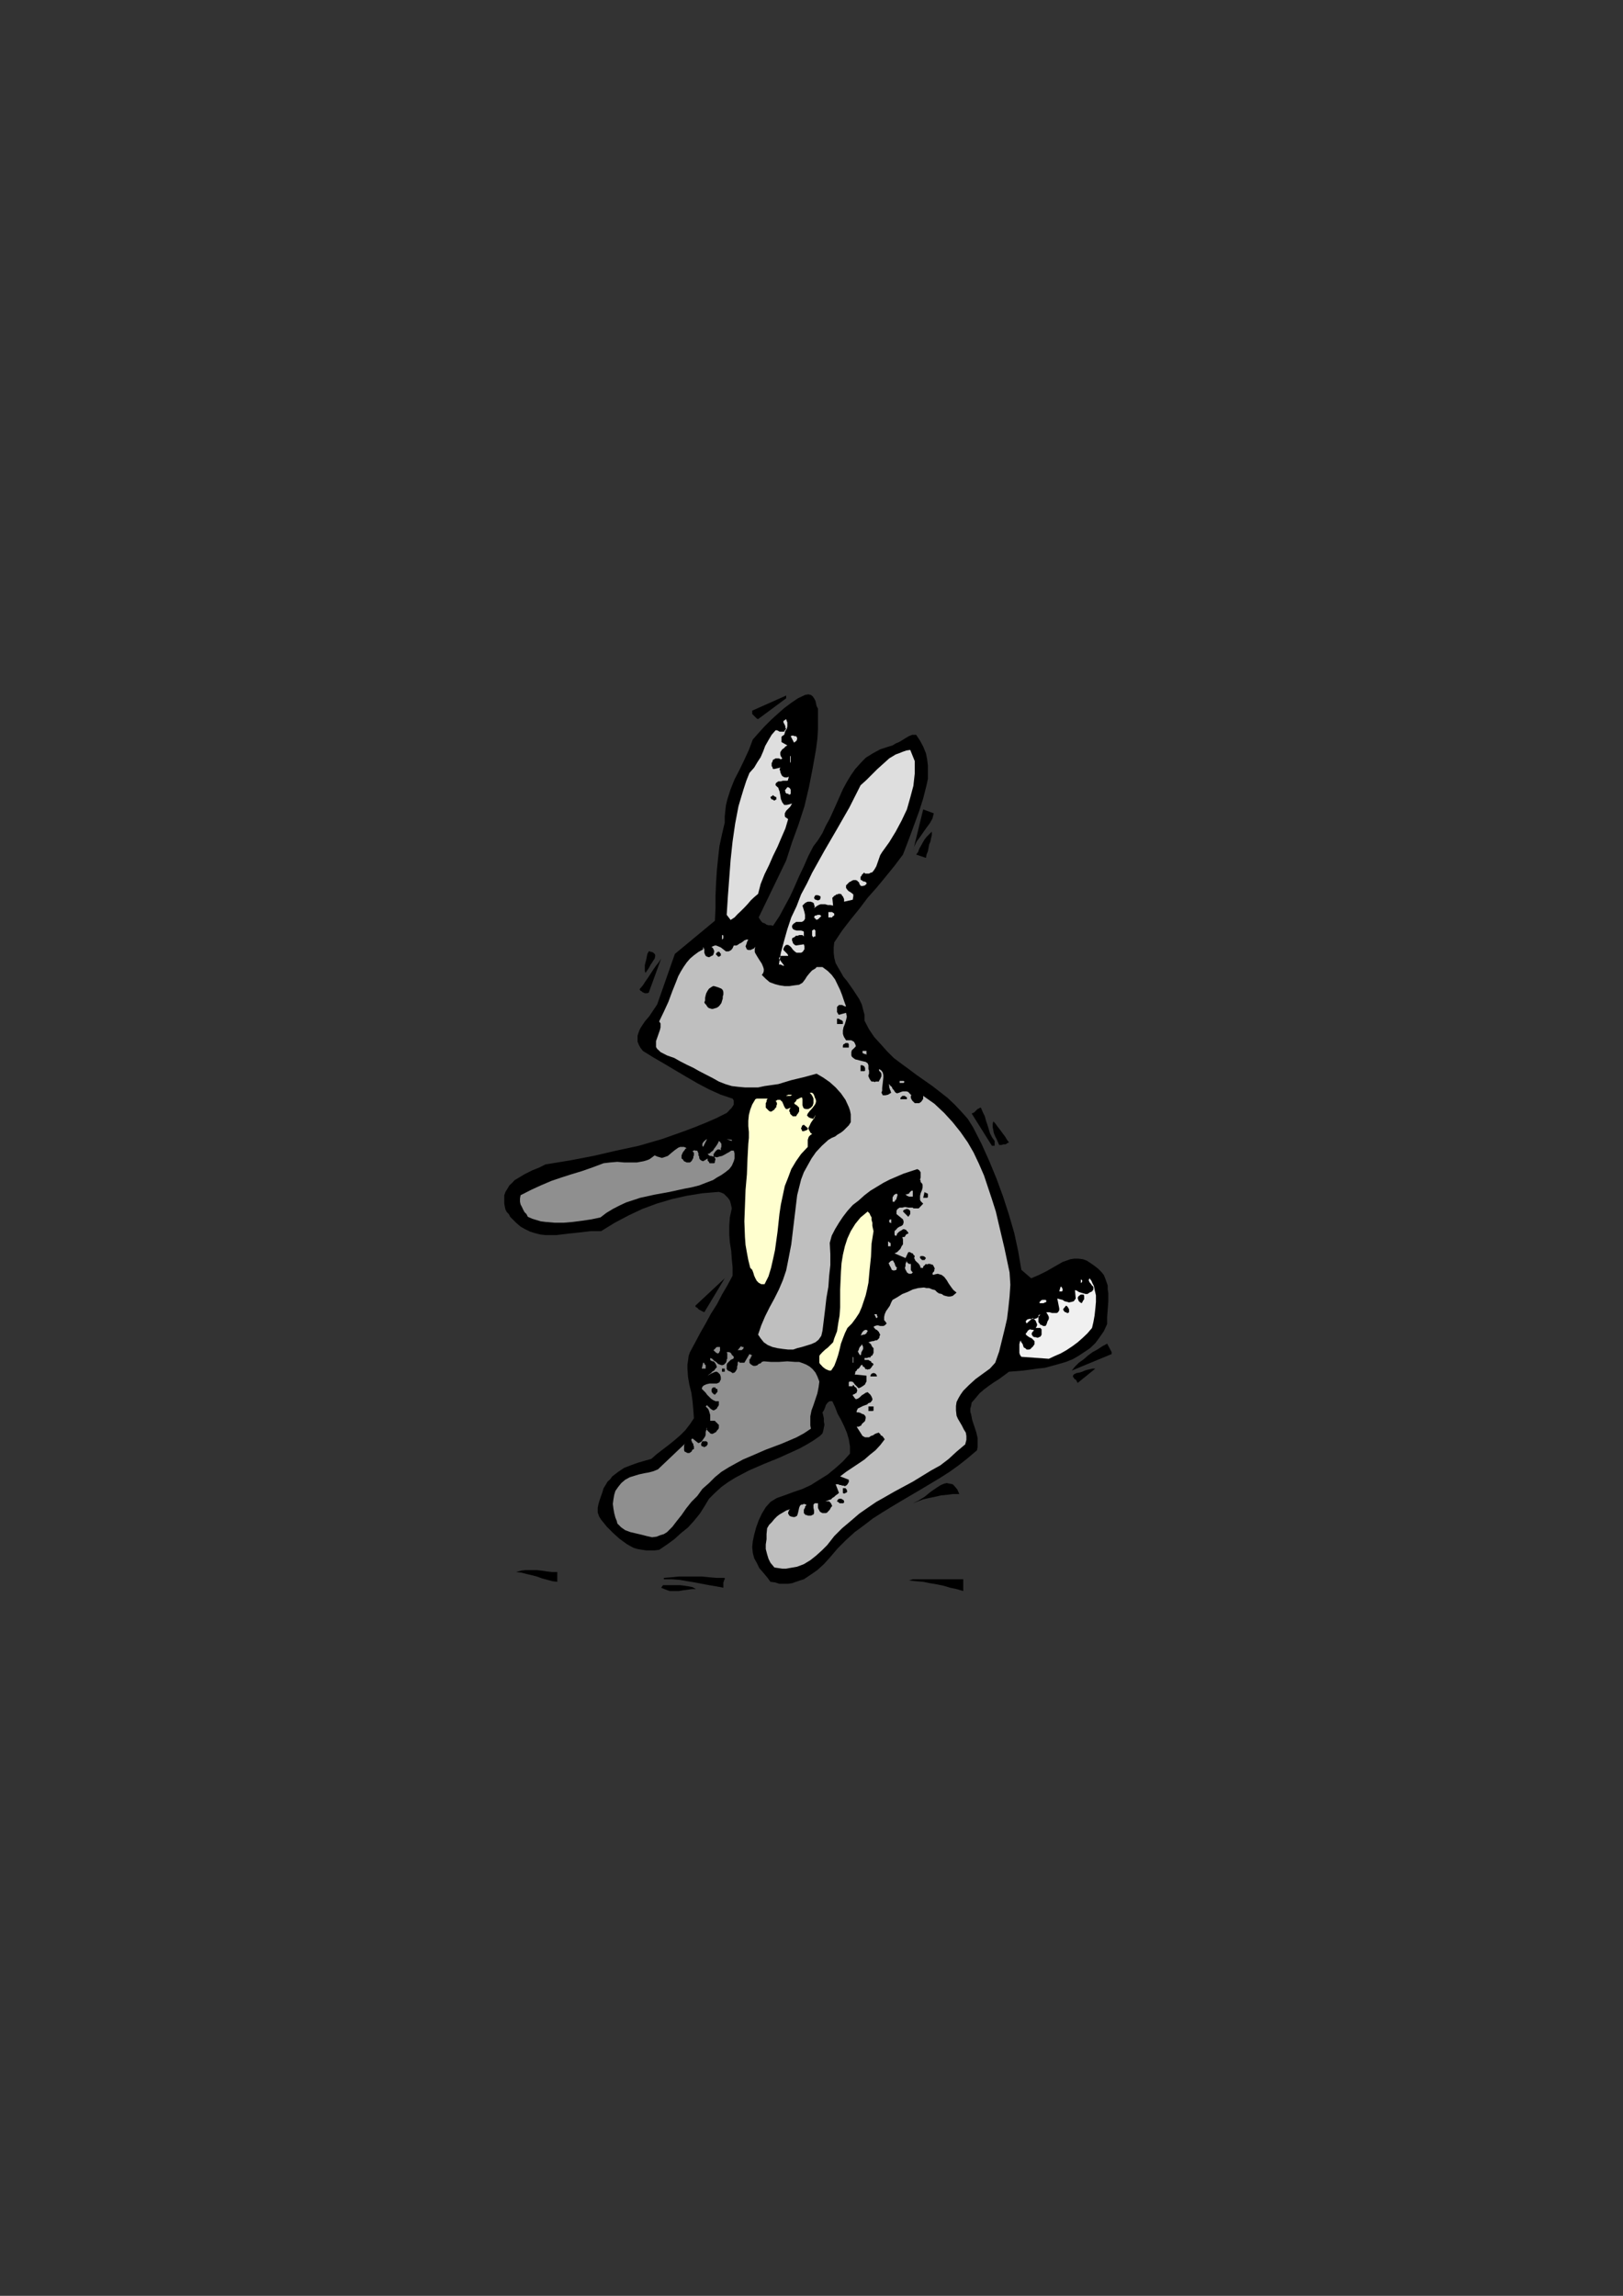 <?xml version="1.0" encoding="utf-8"?>
<!-- Created by UniConvertor 2.0rc4 (https://sk1project.net/) -->
<svg xmlns="http://www.w3.org/2000/svg" height="841.89pt" viewBox="0 0 595.276 841.89" width="595.276pt" version="1.1" xmlns:xlink="http://www.w3.org/1999/xlink" id="d54b24d1-f611-11ea-9a30-dcc15c148e23">

<rect x="0" y="0" width="595.276" height="841.89" fill="#333333" stroke="none"/>

<g>
	<path style="fill:#000000;" d="M 300.014,259.881 L 300.014,263.697 300.014,267.297 299.798,270.897 299.294,274.785 298.07,281.697 296.702,288.681 295.046,295.665 292.886,302.361 290.51,308.841 288.35,315.537 278.27,336.417 278.702,337.137 279.206,337.857 279.71,338.361 280.43,338.577 281.15,339.081 281.87,339.297 282.806,339.297 283.526,339.513 285.902,335.913 287.846,332.313 289.79,328.713 291.446,325.113 293.102,321.297 294.83,317.697 296.486,313.881 298.358,310.281 300.014,308.121 301.67,305.457 302.894,302.793 304.334,300.201 306.71,294.945 309.158,289.401 310.598,286.737 312.038,284.361 313.694,281.985 315.638,279.825 317.51,277.881 320.174,276.225 322.838,274.785 325.934,273.777 327.374,273.345 328.526,272.625 329.75,272.121 330.974,271.401 332.126,270.681 333.35,269.961 334.574,269.457 336.014,269.457 337.454,271.617 338.606,273.777 339.614,276.225 340.046,278.385 340.334,280.761 340.334,283.137 340.334,285.585 339.83,287.961 338.606,292.785 337.166,297.321 335.51,301.857 333.854,306.393 331.19,313.377 328.094,317.481 324.998,321.297 321.614,325.401 318.23,329.217 315.134,333.321 312.038,337.137 308.87,341.241 305.99,345.561 305.774,347.433 305.774,349.377 305.99,351.249 306.494,353.193 307.43,354.849 308.438,356.577 309.374,358.233 310.598,359.673 312.974,363.057 315.134,366.369 316.07,368.313 316.574,370.257 317.078,372.129 317.078,374.289 318.734,377.457 320.678,380.337 323.054,382.929 325.43,385.593 327.806,387.969 330.686,390.129 333.35,392.073 336.23,394.233 341.99,398.265 347.534,402.585 350.126,405.033 352.574,407.625 354.95,410.289 356.894,413.385 359.99,419.433 362.87,425.841 365.534,432.321 367.91,438.801 370.07,445.497 372.014,452.193 373.454,458.889 374.606,465.657 378.206,468.753 381.086,467.529 383.966,466.089 386.846,464.433 389.726,462.777 391.166,462.273 392.606,461.769 394.046,461.553 395.486,461.553 397.142,461.769 398.582,462.273 400.022,463.209 401.75,464.433 402.902,465.369 403.91,466.377 404.846,467.529 405.35,468.753 405.782,469.977 406.286,471.417 406.286,472.857 406.502,474.297 406.502,477.177 406.286,480.057 406.07,482.937 406.07,485.529 404.846,488.193 403.19,490.569 401.75,492.513 399.806,494.385 397.646,495.825 395.486,497.265 393.326,498.489 390.95,499.425 388.502,500.145 385.91,500.865 383.246,501.585 380.582,501.873 375.326,502.593 370.07,503.025 368.126,504.465 366.47,505.689 364.526,506.913 362.87,508.065 360.926,509.505 359.27,510.945 357.83,512.673 356.39,514.329 356.174,515.553 355.886,516.489 355.886,517.713 356.174,518.649 356.606,520.809 357.326,522.969 358.046,525.129 358.55,527.289 358.55,528.225 358.55,529.449 358.55,530.673 358.334,531.825 354.95,534.705 351.566,537.369 348.254,539.745 344.87,541.905 337.67,546.225 330.686,550.329 327.086,552.489 323.558,554.649 320.174,556.809 316.79,559.401 313.478,561.849 310.31,564.729 307.214,567.825 304.334,571.209 302.174,573.585 299.798,575.745 297.422,577.401 294.83,579.129 293.39,579.561 291.95,580.065 290.51,580.569 289.07,580.785 287.342,580.785 285.902,580.785 284.246,580.281 282.59,580.065 281.366,578.409 279.926,576.681 278.486,575.025 277.55,573.081 276.614,571.425 276.11,569.481 275.894,567.321 276.11,565.161 276.614,562.785 277.334,560.121 278.27,557.529 279.422,555.081 280.862,552.705 282.59,550.761 283.742,550.041 284.966,549.321 286.19,548.889 287.63,548.385 290.942,547.161 294.326,546.009 297.422,544.569 300.518,542.625 303.614,540.681 306.494,538.305 309.158,535.929 311.75,533.049 311.75,530.385 311.318,527.793 310.598,525.345 309.59,522.969 308.438,520.593 307.214,518.433 306.278,515.985 305.27,513.825 304.334,513.825 303.83,514.113 303.398,514.545 302.894,515.265 302.678,515.985 302.39,516.705 302.174,517.209 301.67,517.929 301.958,519.153 302.174,520.089 302.174,521.313 302.39,522.465 302.174,523.473 301.958,524.625 301.67,525.633 300.734,526.569 298.358,528.225 295.982,529.665 293.39,531.105 290.726,532.329 285.47,534.705 280.142,536.865 274.67,539.241 269.63,541.905 266.966,543.561 264.59,545.289 262.214,547.449 260.054,549.609 258.326,552.489 256.67,555.081 254.51,557.745 252.35,560.121 249.686,562.281 247.31,564.441 244.646,566.385 241.766,568.329 240.11,568.545 238.67,568.545 237.014,568.545 235.574,568.329 233.846,568.041 232.406,567.609 231.038,566.889 229.814,566.169 227.15,564.225 224.774,562.065 222.614,559.905 220.454,557.241 219.734,556.089 219.23,554.649 219.23,552.921 219.518,551.481 219.95,550.041 220.454,548.601 220.958,547.161 221.39,545.721 222.11,544.569 222.83,543.345 223.838,542.409 224.558,541.401 226.718,539.745 228.878,538.305 231.254,537.369 233.846,536.433 236.294,535.713 238.886,534.993 240.83,533.265 242.99,531.609 245.15,529.953 247.31,528.225 249.47,526.353 251.414,524.409 253.07,522.249 254.51,520.089 254.294,516.993 254.006,513.825 253.574,510.729 252.854,507.849 252.35,504.969 252.134,501.873 252.134,500.433 252.35,498.993 252.566,497.265 253.07,495.825 255.014,492.225 256.886,488.697 258.83,485.313 260.774,481.713 262.934,478.329 264.806,474.729 266.75,471.417 268.694,467.817 268.694,464.649 268.406,461.769 268.19,458.673 267.686,455.577 267.47,452.697 267.47,449.529 267.686,446.433 268.406,443.121 268.19,442.113 267.974,441.177 267.686,440.241 266.966,439.233 266.246,438.513 265.526,437.793 264.59,437.361 263.654,437.073 257.606,437.577 251.846,438.513 246.374,439.737 240.83,441.393 235.574,443.337 230.534,445.713 225.494,448.377 220.454,451.473 216.638,451.473 212.318,451.977 208.214,452.409 204.11,452.913 202.238,452.913 200.078,452.913 198.134,452.697 196.19,452.193 194.534,451.689 192.59,450.753 190.934,449.817 189.278,448.377 188.558,447.657 187.838,446.937 187.118,446.217 186.614,445.209 185.894,444.489 185.39,443.553 185.174,442.617 184.958,441.393 184.958,439.953 184.958,438.297 185.39,437.073 186.11,435.921 186.83,434.697 187.838,433.761 188.774,432.753 189.998,432.033 192.374,430.593 195.254,429.153 197.63,428.217 200.078,426.993 208.934,425.553 217.574,423.897 225.998,421.953 234.35,420.153 242.774,417.705 250.91,414.825 254.726,413.385 258.83,411.729 262.646,410.073 266.534,408.129 267.254,407.409 267.686,406.905 268.19,406.473 268.694,405.753 269.126,405.033 269.126,404.313 269.126,403.593 268.694,402.873 264.374,401.433 260.054,399.489 255.95,397.329 251.846,394.953 247.814,392.577 243.71,390.129 239.606,387.753 235.79,385.377 234.854,384.153 234.35,383.217 233.846,381.993 233.846,380.769 233.846,379.833 234.134,378.897 234.566,377.673 235.07,376.737 236.51,374.577 238.166,372.633 239.606,370.473 241.046,368.313 247.526,349.809 262.214,337.641 262.43,333.033 262.43,328.497 262.646,323.673 262.934,319.137 263.366,314.817 263.87,310.281 264.806,305.961 265.814,301.641 265.814,299.481 266.03,297.321 266.246,295.377 266.75,293.217 267.974,289.401 269.414,285.801 271.286,282.201 273.014,278.601 274.67,275.001 276.11,271.185 278.27,268.737 280.43,266.361 282.806,263.985 285.182,261.825 287.63,259.665 290.222,257.721 292.67,256.065 295.262,254.841 296.486,254.625 297.422,254.841 298.07,255.345 298.574,256.065 299.078,257.001 299.294,257.937 299.51,258.945 300.014,259.881 Z" />
	<path style="fill:#000000;" d="M 278.054,263.697 L 277.55,263.481 277.334,263.265 276.83,262.761 276.614,262.545 276.11,262.041 275.894,261.825 275.894,261.321 275.894,260.601 288.35,255.057 288.35,256.065 278.054,263.697 Z" />
	<path style="fill:#dedede;" d="M 287.63,269.457 L 287.126,269.745 286.91,269.961 286.622,270.177 286.622,270.465 286.622,270.897 286.622,271.401 286.622,271.617 286.622,272.121 288.782,273.345 288.062,273.777 287.63,274.281 286.91,274.785 286.406,275.505 286.19,275.937 286.19,276.657 286.406,277.377 286.91,278.097 286.622,278.385 286.19,278.385 285.686,278.097 285.182,278.097 284.462,278.097 284.03,278.385 283.526,278.601 283.31,279.321 283.022,279.825 283.022,280.257 283.022,280.545 283.022,280.977 283.31,281.265 283.31,281.481 283.526,281.985 284.03,281.985 286.19,281.481 285.902,282.201 286.19,282.705 286.19,283.137 286.406,283.641 286.622,284.145 286.91,284.577 287.342,284.865 287.846,285.081 288.062,285.081 288.35,285.081 288.35,285.081 288.566,285.081 288.782,285.081 289.07,284.865 289.07,284.865 289.07,284.577 289.286,285.297 289.07,285.585 289.07,286.017 288.782,286.305 288.062,286.305 287.126,286.305 286.406,286.521 285.47,286.521 285.182,286.737 284.75,287.025 284.462,287.457 284.462,287.961 284.966,288.465 285.47,288.897 285.686,289.617 285.902,290.121 286.19,291.561 286.406,293.001 286.91,294.225 287.63,295.161 288.062,295.161 288.566,295.161 289.502,294.945 290.51,294.657 290.222,295.161 289.79,295.881 289.07,296.601 288.35,297.321 287.846,298.257 287.846,298.977 287.846,299.265 288.062,299.697 288.566,299.985 289.07,300.417 288.062,303.801 286.622,307.113 285.182,310.497 283.526,313.881 282.086,317.193 280.43,320.577 278.99,324.177 278.054,327.777 276.614,329.001 275.39,330.153 274.166,331.593 273.014,332.817 271.79,334.041 270.566,335.193 269.414,336.417 267.974,337.353 266.534,335.481 266.966,328.713 267.47,322.017 267.974,315.321 268.694,308.553 269.63,302.073 270.854,295.665 271.79,292.497 272.726,289.401 273.734,286.305 274.886,283.425 276.614,281.481 277.766,279.537 278.99,277.665 279.926,275.505 280.646,273.561 281.87,271.401 283.022,269.457 284.462,267.801 284.966,267.801 285.47,268.017 285.902,268.305 286.622,268.305 287.126,268.305 287.63,268.305 287.846,267.801 288.35,267.297 288.062,266.865 288.062,266.361 287.846,265.857 287.63,265.425 287.342,264.921 287.342,264.417 287.63,264.201 288.35,263.697 288.566,264.417 288.782,264.921 288.782,265.641 288.782,266.361 288.566,267.297 288.062,268.017 287.846,268.737 287.63,269.457 Z" />
	<path style="fill:#dedede;" d="M 292.166,271.617 L 291.23,272.337 290.006,269.961 290.51,269.745 290.942,269.745 291.446,269.961 291.95,269.961 292.166,270.177 292.382,270.681 292.382,270.897 292.166,271.617 Z" />
	<path style="fill:#dedede;" d="M 335.51,279.105 L 335.51,283.641 335.006,288.177 333.854,292.497 332.63,296.817 330.686,300.921 328.526,304.953 326.15,308.841 323.558,312.441 322.838,313.593 322.334,315.033 321.83,316.473 321.398,317.697 320.678,318.921 319.958,319.857 319.238,320.073 318.734,320.361 318.014,320.361 317.294,320.361 317.078,320.073 316.79,320.073 316.574,320.361 316.358,320.577 316.07,320.793 316.07,321.081 315.854,321.297 315.638,321.513 315.638,322.017 315.638,322.521 315.854,322.737 316.358,322.953 316.574,323.241 317.078,323.241 317.51,323.457 317.798,323.673 317.798,324.177 317.51,324.393 317.294,324.681 317.078,324.681 316.574,324.897 316.358,324.897 316.07,324.897 315.638,324.897 315.638,324.681 315.35,324.393 315.134,323.961 315.134,323.673 314.918,323.457 314.63,323.241 314.414,322.953 313.91,322.737 313.478,322.737 312.974,322.737 312.47,322.953 312.038,323.241 311.534,323.457 311.03,323.961 310.814,324.177 310.31,324.681 310.31,325.617 310.814,326.337 311.318,326.841 311.75,327.057 312.47,327.561 312.974,327.993 312.974,328.713 312.758,329.937 309.59,330.657 309.59,330.153 309.59,329.721 309.374,329.217 309.158,328.713 308.87,328.497 308.654,327.993 308.15,327.777 307.718,327.777 307.43,327.777 307.214,327.993 306.71,327.993 306.494,328.281 305.99,328.497 305.774,328.713 305.558,329.001 305.27,329.217 305.558,332.097 304.55,331.881 303.614,331.881 302.678,331.593 301.958,331.593 300.95,331.593 300.23,331.881 299.51,332.313 298.574,333.033 298.79,332.601 298.79,332.097 298.574,331.881 298.574,331.377 298.358,331.161 298.07,330.873 297.854,330.873 297.422,330.657 296.99,330.657 296.486,330.657 296.27,330.657 295.766,330.873 295.262,331.161 295.046,331.377 294.83,331.593 294.326,332.097 294.542,332.817 294.83,333.753 295.046,334.473 295.262,335.481 295.262,336.201 295.262,336.921 294.83,337.641 294.11,338.073 293.606,338.073 292.886,338.073 292.382,338.073 291.95,338.073 291.662,338.361 291.23,338.577 290.726,339.081 290.51,339.513 290.51,340.017 290.726,340.521 290.942,340.737 291.23,340.953 292.166,341.241 292.886,341.241 293.822,341.241 294.542,341.457 294.83,341.673 294.83,342.177 294.83,342.681 294.83,343.401 294.326,342.897 293.822,342.897 293.102,342.897 292.67,343.113 291.95,343.113 291.446,343.617 290.942,343.833 290.51,344.121 290.51,344.553 290.51,345.057 290.726,345.273 290.726,345.561 290.942,345.993 291.23,346.281 291.446,346.497 291.95,346.713 294.83,346.281 295.046,347.001 295.046,347.433 295.046,348.153 294.83,348.369 294.542,348.873 294.326,349.089 293.822,349.377 293.102,349.377 292.166,349.377 291.446,348.873 290.726,348.153 290.222,347.433 289.79,347.001 289.07,346.497 288.782,346.497 288.35,346.497 288.062,346.713 287.63,347.217 287.342,347.937 287.342,348.369 287.63,348.657 288.062,349.089 288.35,349.377 288.782,349.809 289.07,350.313 289.07,350.529 288.782,350.529 288.35,350.529 287.846,350.529 287.342,350.529 286.91,350.529 286.406,350.529 285.902,351.033 285.686,351.537 287.63,354.129 287.342,354.129 287.126,354.129 286.91,353.913 286.622,353.913 286.406,353.697 286.19,353.697 285.902,353.697 285.686,353.697 286.406,349.377 287.63,344.841 288.782,340.737 290.222,336.417 292.166,332.313 293.822,327.993 295.982,323.961 297.854,320.073 302.39,311.937 306.998,304.017 311.534,296.097 315.638,287.961 317.798,286.017 319.67,284.145 321.83,281.985 323.99,280.041 326.15,278.097 328.526,276.657 329.75,276.225 330.974,275.721 332.414,275.217 333.854,275.001 335.51,279.105 Z" />
	<path style="fill:#dedede;" d="M 290.006,279.321 L 289.79,279.825 289.79,277.161 290.006,277.377 290.006,277.665 290.006,277.881 290.006,278.097 290.006,278.601 290.006,278.817 290.006,279.105 290.006,279.321 Z" />
	<path style="fill:#dedede;" d="M 290.006,291.057 L 289.79,291.345 289.286,291.345 289.07,291.057 288.566,291.057 288.35,290.841 288.062,290.625 288.062,290.121 287.846,289.905 288.782,288.681 289.07,288.681 289.502,288.897 289.79,289.185 290.006,289.617 290.006,289.905 290.006,290.337 290.006,290.625 290.006,291.057 Z" />
	<path style="fill:#000000;" d="M 284.75,293.001 L 284.75,293.217 284.462,293.217 284.246,293.505 284.03,293.505 283.742,293.505 283.526,293.217 283.31,293.217 283.31,293.217 282.806,293.001 282.806,292.785 282.59,292.497 282.59,292.281 282.806,292.065 283.022,292.065 283.31,291.777 283.526,291.561 283.742,291.777 284.03,292.065 284.246,292.065 284.462,292.281 284.462,292.281 284.75,292.281 284.75,292.497 284.75,293.001 Z" />
	<path style="fill:#000000;" d="M 342.494,298.257 L 341.99,300.201 341.054,301.857 339.83,303.513 338.606,305.241 337.454,306.897 336.23,308.553 335.294,310.497 334.79,312.441 338.606,296.817 342.494,298.257 Z" />
	<path style="fill:#000000;" d="M 339.614,314.601 L 336.014,313.377 336.734,312.441 337.166,311.217 337.886,309.993 338.39,309.057 339.11,307.833 339.83,306.897 340.766,305.961 341.774,304.953 341.774,306.177 341.486,307.401 341.27,308.553 340.766,309.777 340.55,311.001 340.334,312.153 339.83,313.377 339.614,314.601 Z" />
	<path style="fill:#000000;" d="M 300.734,329.937 L 300.518,329.937 300.23,330.153 300.014,330.153 299.798,330.153 299.294,329.937 299.078,329.937 298.79,329.721 298.574,329.217 298.79,328.713 299.078,328.281 299.51,328.281 300.014,328.281 300.518,328.497 300.95,328.713 300.95,329.217 300.734,329.937 Z" />
	<path style="fill:#dedede;" d="M 305.99,335.193 L 305.99,335.193 305.99,335.481 305.99,335.697 305.774,335.697 305.774,335.913 305.558,335.913 305.27,336.201 305.27,336.417 303.83,336.417 303.83,334.473 304.118,334.473 304.55,334.473 304.838,334.473 305.054,334.473 305.27,334.473 305.558,334.761 305.774,334.761 305.99,335.193 Z" />
	<path style="fill:#dedede;" d="M 301.238,335.913 L 301.238,335.913 300.95,336.201 300.734,336.417 300.518,336.633 300.23,336.921 300.014,337.137 299.798,337.137 299.51,337.353 298.574,336.417 298.79,335.913 299.078,335.697 299.51,335.697 299.798,335.481 300.23,335.481 300.734,335.481 300.95,335.697 301.238,335.913 Z" />
	<path style="fill:#dedede;" d="M 299.078,343.401 L 298.79,343.401 298.79,343.401 298.79,343.401 298.574,343.401 298.574,343.401 298.574,343.617 298.358,343.617 298.358,343.833 298.07,343.401 297.854,343.113 297.854,342.681 297.854,342.177 297.854,341.673 297.854,341.241 298.358,340.953 298.574,340.737 298.79,340.953 299.078,341.241 299.078,341.457 299.078,341.961 299.078,342.177 299.078,342.681 299.078,342.897 299.078,343.401 Z" />
	<path style="fill:#bfbfbf;" d="M 265.31,344.121 L 264.806,344.553 264.806,342.897 265.094,342.897 265.31,343.113 265.31,343.401 265.31,343.401 265.31,343.617 265.31,343.833 265.31,344.121 265.31,344.121 Z" />
	<path style="fill:#bfbfbf;" d="M 274.454,344.553 L 274.166,345.057 273.95,345.561 273.734,346.281 273.446,347.001 273.734,347.721 273.95,348.153 274.454,348.369 275.174,348.369 275.39,348.369 275.606,348.153 275.894,348.153 276.11,347.937 276.326,347.937 276.614,347.721 276.83,347.433 277.046,347.217 276.83,347.937 276.83,348.369 276.83,349.089 277.046,349.593 277.766,350.817 278.486,351.969 279.422,353.409 279.926,354.633 280.142,355.353 280.142,356.073 279.926,356.793 279.422,357.513 280.862,358.953 282.302,360.177 284.246,360.897 285.902,361.329 287.846,361.617 289.502,361.617 291.446,361.329 293.102,361.113 294.326,360.393 295.262,359.169 295.982,358.017 296.99,356.793 297.854,355.857 299.078,355.137 299.51,354.633 300.23,354.633 300.95,354.633 301.67,354.633 303.614,356.073 305.054,357.513 306.278,359.169 307.214,361.113 308.15,363.057 308.87,364.929 309.59,367.089 310.31,369.033 310.094,369.033 309.878,369.033 309.374,368.817 308.87,368.529 308.15,368.529 307.718,368.529 307.43,368.817 306.998,369.249 306.998,369.753 306.998,370.257 306.998,370.473 306.998,370.977 306.998,371.193 307.214,371.409 307.43,371.913 307.718,372.129 310.31,371.409 310.598,372.849 310.31,374.073 309.878,375.513 309.374,376.737 309.158,377.889 309.158,379.113 309.374,379.833 309.59,380.337 309.878,380.769 310.31,381.489 311.03,381.489 311.75,381.489 312.254,381.489 312.758,381.777 313.19,381.993 313.478,382.497 313.694,382.929 313.91,383.649 313.478,384.153 312.974,384.657 312.47,385.089 312.254,385.809 312.254,386.313 312.254,387.033 312.47,387.537 312.974,387.969 313.694,388.473 314.63,388.689 315.638,388.977 316.574,389.193 317.51,389.409 318.23,389.913 318.518,390.633 318.518,392.073 318.734,392.577 318.734,393.297 318.734,393.729 318.518,394.233 318.518,394.737 318.734,395.169 318.95,395.673 319.454,396.393 319.67,396.609 320.174,396.609 320.39,396.609 320.894,396.825 321.11,396.609 321.614,396.609 321.83,396.609 322.334,396.609 322.55,396.105 322.838,395.673 323.054,395.169 323.27,394.737 323.27,394.233 323.27,393.729 323.054,393.297 322.55,392.793 322.334,392.289 322.55,392.073 323.27,392.577 323.774,393.297 323.99,394.233 323.99,395.169 323.774,397.113 323.558,398.985 323.558,399.993 323.27,400.713 323.558,401.145 323.774,401.649 323.99,401.649 324.71,401.649 325.718,401.433 326.87,400.713 326.654,400.209 326.654,399.993 326.366,399.489 326.366,399.273 326.15,398.769 326.15,398.265 326.15,398.049 325.934,397.545 326.366,397.833 326.654,398.265 327.086,398.553 327.374,399.273 327.806,399.705 328.094,400.209 328.526,400.713 329.03,400.929 329.75,400.713 330.47,400.425 331.19,400.209 331.91,400.209 332.414,400.209 333.134,400.425 333.566,400.929 334.286,401.649 334.07,401.865 334.07,402.369 334.07,402.585 334.286,403.089 334.574,403.593 334.79,403.809 335.294,404.313 335.51,404.529 336.23,404.529 336.734,404.529 337.166,404.529 337.454,404.313 337.886,404.025 338.174,403.593 338.39,403.305 338.606,402.873 338.606,401.865 342.71,404.745 346.31,408.129 349.406,411.513 352.286,415.113 354.95,418.929 357.11,422.673 359.054,426.777 360.926,431.097 362.366,435.417 363.806,439.737 365.246,444.273 366.254,448.593 368.414,457.737 370.286,466.593 370.574,471.129 370.286,475.449 369.854,479.553 369.35,483.657 368.414,487.689 367.406,491.793 366.47,495.609 365.03,499.713 363.086,501.873 360.494,503.745 357.83,505.689 355.454,507.849 354.23,509.073 353.294,510.009 352.286,511.449 351.566,512.673 350.846,514.113 350.63,515.553 350.63,517.209 350.846,519.153 351.35,520.305 352.07,521.529 352.79,522.753 353.51,524.193 354.23,525.345 354.446,526.569 354.446,528.009 354.014,529.665 350.846,532.329 347.966,534.993 344.87,537.369 341.486,539.241 334.79,543.345 328.094,546.945 324.71,548.889 321.398,550.761 318.23,552.921 315.134,555.081 312.038,557.745 308.87,560.409 305.99,563.289 303.398,566.601 301.454,568.545 299.294,570.489 297.206,572.145 294.83,573.585 292.382,574.521 289.502,575.025 288.35,575.241 286.91,575.241 285.47,575.025 284.03,574.809 282.59,573.081 281.87,571.641 281.366,569.985 280.862,568.041 280.862,566.385 281.15,564.441 281.15,562.569 281.366,560.409 282.086,559.185 283.022,558.249 284.03,557.025 284.966,556.089 285.902,555.369 287.126,554.649 288.35,553.929 289.79,553.425 289.286,553.929 289.286,554.145 289.07,554.649 289.07,554.865 289.07,555.081 289.286,555.369 289.502,555.801 290.006,556.089 290.942,556.305 291.446,556.305 291.95,556.089 292.382,555.801 292.67,554.865 292.886,553.929 293.102,552.921 293.39,552.201 293.822,551.769 294.326,551.769 294.83,551.481 295.766,551.769 295.55,552.201 295.262,552.489 295.262,552.921 295.046,553.209 294.83,553.641 294.83,553.929 294.83,554.361 294.83,554.865 295.046,555.081 295.262,555.369 295.55,555.585 295.982,555.585 296.27,555.801 296.702,555.801 296.99,555.801 297.422,555.801 297.854,555.585 298.358,555.369 298.574,554.865 298.574,554.649 298.574,553.929 298.358,552.921 298.358,552.201 298.358,551.769 298.79,551.265 300.014,551.265 300.014,551.985 300.014,552.489 300.014,552.921 300.23,553.425 300.518,553.929 300.734,554.361 301.238,554.649 301.67,554.865 302.39,554.865 302.894,554.865 303.398,554.649 303.83,554.145 304.334,553.641 304.55,553.209 304.838,552.705 305.27,552.201 305.054,551.985 305.054,551.769 304.838,551.481 304.838,551.265 304.55,551.049 304.334,550.761 304.118,550.545 303.83,550.545 302.678,550.545 303.398,550.329 304.118,550.041 304.838,549.825 305.27,549.321 305.99,548.889 306.494,548.385 307.214,547.881 307.718,547.449 306.494,544.281 306.998,544.281 307.43,544.281 307.934,544.569 308.438,544.569 308.87,544.785 309.374,544.785 309.878,545.001 310.31,544.785 310.598,544.569 310.814,544.281 311.03,544.065 311.03,543.849 311.318,543.561 311.318,543.345 311.318,543.129 311.318,542.625 308.15,541.401 310.31,539.745 312.47,538.305 314.63,536.865 317.078,535.209 318.95,533.553 321.11,531.825 322.838,529.953 324.494,527.793 324.278,527.505 323.99,527.073 323.774,526.785 323.558,526.569 323.054,526.353 322.838,525.849 322.55,525.633 322.334,525.345 321.398,525.633 320.894,525.849 320.174,526.353 319.454,526.569 318.734,527.073 318.014,527.073 317.294,527.073 316.358,526.569 314.198,523.185 314.63,523.185 314.918,523.185 315.35,522.969 315.854,522.753 316.07,522.249 316.574,521.745 317.078,521.313 317.294,521.025 317.51,520.089 317.51,519.585 317.294,519.153 316.79,518.649 316.07,518.433 315.638,518.145 314.918,517.929 314.198,517.929 314.198,517.425 314.414,516.993 314.63,516.489 315.134,516.273 316.574,515.553 318.014,515.049 318.518,514.545 319.238,514.329 319.67,513.825 319.958,513.393 319.958,512.889 319.67,512.169 319.238,511.449 318.23,510.513 317.51,510.729 316.79,511.233 316.07,511.665 315.35,512.385 314.63,512.889 313.91,513.105 313.478,512.673 312.758,511.665 312.758,511.449 312.974,511.449 313.19,511.233 313.478,511.233 313.694,510.945 313.91,510.945 314.198,510.729 314.198,510.513 314.414,510.009 314.414,509.793 314.198,509.289 314.198,509.073 313.91,508.785 313.478,508.569 313.19,508.065 312.974,507.849 312.758,508.065 312.758,508.353 312.47,508.353 312.254,508.353 312.038,508.353 311.75,508.353 311.534,508.353 311.318,508.353 311.318,508.065 311.318,507.849 311.318,507.633 311.318,507.345 311.318,507.129 311.318,506.913 311.534,506.625 311.75,506.625 312.47,506.625 312.974,506.913 313.478,507.633 313.91,508.065 314.414,508.569 314.918,509.073 315.638,508.785 316.358,508.353 317.078,507.849 317.294,507.633 317.51,507.129 317.798,506.625 317.798,505.905 317.798,505.473 317.798,504.969 317.798,504.465 313.478,504.033 313.694,503.529 313.694,503.025 314.198,502.593 314.414,502.089 314.918,501.873 315.35,501.369 315.638,500.865 316.07,500.433 316.358,500.649 316.358,500.865 316.574,501.153 317.078,501.369 317.294,501.873 317.51,502.089 318.014,502.089 318.23,502.305 318.518,502.089 318.95,502.089 319.238,501.873 319.454,501.585 319.67,501.369 319.958,500.865 320.174,500.649 320.39,500.433 320.174,499.929 319.67,499.713 319.454,499.209 318.95,498.993 318.518,498.705 318.014,498.705 317.51,498.705 317.078,498.705 317.078,497.985 317.51,497.985 318.014,497.985 318.518,497.769 319.238,497.769 319.454,497.265 319.958,497.049 320.174,496.545 320.39,496.113 320.39,495.393 320.39,494.889 320.39,494.385 319.958,493.953 319.67,493.449 319.454,492.945 318.95,492.513 318.518,492.225 319.238,492.009 319.958,491.793 320.39,491.793 321.11,491.505 321.614,491.505 322.118,491.073 322.55,490.569 322.55,490.137 322.838,489.417 322.55,488.913 322.334,488.409 322.118,488.193 321.614,487.689 321.11,487.473 320.678,486.969 320.39,486.537 320.894,486.249 321.614,486.033 322.118,486.033 322.838,486.249 323.27,486.249 323.99,486.249 324.494,486.033 325.214,485.313 324.71,484.593 324.278,484.089 324.278,483.657 324.278,482.937 324.494,481.929 324.998,480.777 325.718,479.769 326.366,478.833 326.87,477.609 327.374,476.673 329.03,475.737 330.974,474.513 332.846,473.793 334.79,472.857 336.734,472.353 338.894,472.137 339.83,472.353 340.766,472.353 341.99,472.857 342.926,473.073 343.646,473.793 344.366,474.297 345.374,474.513 346.094,475.017 346.814,475.233 347.75,475.449 348.47,475.449 349.406,475.233 350.846,474.009 349.694,473.073 348.974,472.137 347.966,470.697 347.246,469.473 346.31,468.249 345.374,467.529 344.654,467.313 343.934,467.097 342.926,467.313 342.206,467.529 341.99,467.097 342.206,466.593 342.494,466.377 342.71,465.873 342.71,465.369 342.926,465.153 342.71,464.937 342.494,464.433 342.206,463.929 341.99,463.713 341.486,463.713 341.27,463.497 340.766,463.497 340.334,463.497 340.046,463.713 339.614,463.497 339.326,463.713 339.326,463.929 339.11,463.929 338.894,464.217 338.894,464.217 338.606,464.433 338.606,464.649 338.606,464.937 337.67,464.937 337.454,464.217 337.166,463.713 336.734,463.209 336.23,462.777 335.726,462.273 335.51,461.769 335.294,461.337 335.51,460.617 335.294,460.329 335.006,460.113 334.79,459.609 334.574,459.609 334.07,459.393 333.854,459.177 333.35,459.177 333.134,459.177 332.126,461.337 328.094,459.609 329.03,459.177 329.75,458.457 330.254,457.953 330.686,457.017 331.19,456.297 331.19,455.289 331.19,454.569 330.974,453.633 331.19,453.633 331.694,453.633 331.91,453.417 332.126,453.129 332.126,452.913 332.414,452.697 332.846,452.409 333.134,452.409 333.134,452.193 333.134,451.977 332.846,451.689 332.846,451.473 332.63,451.473 332.414,451.257 332.414,450.969 332.126,450.969 331.694,450.753 331.19,450.753 330.974,450.969 330.47,451.257 329.75,451.689 329.03,452.409 328.814,453.129 328.31,453.129 328.094,452.697 328.094,451.473 328.814,450.753 329.246,450.249 329.966,449.817 330.686,449.529 331.19,449.097 331.406,448.377 331.406,447.873 331.19,447.153 328.814,445.209 328.814,444.489 328.814,444.057 329.03,443.553 329.246,443.337 329.966,442.833 330.974,442.833 331.91,442.617 333.134,442.833 333.854,442.833 334.79,442.833 335.006,443.121 335.294,443.121 335.51,443.121 335.726,443.121 336.014,443.121 336.23,443.121 336.446,443.121 336.95,443.121 338.606,441.393 338.174,440.961 337.67,440.457 337.454,439.953 337.454,439.521 337.454,438.513 337.67,437.577 338.174,436.353 338.39,435.417 338.39,434.913 338.39,434.481 338.174,433.977 337.67,433.473 337.67,433.041 337.454,432.537 337.67,431.817 337.67,431.097 337.67,430.377 337.67,429.873 337.166,429.153 336.446,428.721 331.406,430.377 326.366,432.537 323.99,433.761 321.614,435.201 319.238,436.641 317.078,438.297 314.918,440.241 312.758,441.897 310.814,444.057 309.158,446.217 307.718,448.377 306.278,450.753 305.054,453.129 304.334,455.793 304.55,459.897 304.55,463.929 304.118,467.817 303.83,471.849 303.11,475.953 302.678,479.769 302.174,483.873 301.67,487.977 301.454,488.913 301.238,489.849 300.734,490.569 300.23,491.289 299.078,492.225 297.422,492.945 295.766,493.449 294.11,493.953 292.382,494.385 290.942,494.889 289.07,494.889 287.126,494.673 285.182,494.385 283.31,493.953 281.582,493.233 280.142,492.225 278.99,490.785 278.054,489.417 279.206,486.033 280.646,482.649 282.302,479.337 284.03,476.169 285.686,472.857 287.126,469.473 288.35,465.873 289.07,462.273 290.222,456.297 290.942,450.249 291.662,444.273 292.382,438.297 293.102,435.417 293.822,432.537 294.83,429.873 296.27,427.281 297.638,424.833 299.294,422.457 301.454,420.153 303.83,417.993 305.054,417.273 306.278,416.769 307.214,416.049 308.438,415.329 309.374,414.609 310.31,413.673 311.318,412.665 312.038,411.513 312.038,410.073 312.038,408.633 311.75,407.193 311.318,405.969 310.094,403.305 308.438,400.929 306.494,398.769 304.334,396.825 301.958,395.169 299.51,393.729 295.046,394.953 290.222,396.105 285.47,397.545 280.43,398.265 278.054,398.769 275.606,398.769 273.23,398.769 270.854,398.553 268.406,398.265 266.03,397.545 263.654,396.609 261.494,395.385 258.83,394.017 256.454,392.793 254.294,391.569 251.846,390.417 249.47,389.193 247.31,387.969 244.646,387.033 242.27,385.809 241.55,385.089 241.046,384.657 240.614,383.937 240.614,383.217 240.614,381.777 241.046,380.553 241.55,379.113 242.054,377.673 242.27,376.737 242.27,376.017 242.27,375.297 241.766,374.577 243.494,370.977 245.15,367.377 246.59,363.489 248.03,359.889 248.75,358.017 249.686,356.289 250.694,354.633 251.846,352.977 253.07,351.537 254.51,350.313 256.166,349.089 257.894,348.153 257.894,347.217 258.11,347.721 258.326,348.153 258.326,348.873 258.326,349.377 258.614,350.097 258.83,350.529 259.334,350.817 260.054,351.033 260.486,350.817 260.99,350.529 261.494,350.313 261.71,349.809 261.926,349.089 261.926,348.657 261.71,348.153 261.494,347.721 260.99,347.217 261.494,347.001 262.214,346.713 262.646,346.713 263.366,347.001 264.374,347.433 265.31,348.153 266.246,348.873 267.254,348.873 267.686,348.657 268.19,348.369 268.694,347.721 269.126,346.713 270.134,346.713 270.566,346.497 271.286,345.993 271.79,345.777 272.51,345.273 273.014,344.841 273.734,344.553 274.454,344.553 Z" />
	<path style="fill:#000000;" d="M 240.326,350.529 L 240.11,351.537 239.606,352.257 239.174,352.977 238.67,353.697 238.166,354.633 237.734,355.353 237.23,356.073 236.726,356.793 236.51,356.073 236.51,355.137 236.51,353.913 236.726,352.977 237.014,351.969 237.23,350.817 237.446,349.809 237.95,348.873 238.454,348.873 238.67,349.089 239.174,349.089 239.606,349.377 239.894,349.593 240.11,349.809 240.326,350.313 240.326,350.529 Z" />
	<path style="fill:#000000;" d="M 264.374,350.313 L 264.374,350.529 264.086,350.529 264.086,350.529 263.87,350.817 263.654,350.817 263.366,350.817 263.366,350.817 263.15,350.529 262.934,350.313 262.646,350.097 262.646,349.809 262.646,349.593 262.934,349.377 263.15,349.089 263.366,349.089 263.654,348.873 263.654,349.089 263.87,349.089 264.086,349.377 264.086,349.593 264.374,349.593 264.374,349.809 264.374,350.097 264.374,350.313 Z" />
	<path style="fill:#000000;" d="M 237.95,363.993 L 237.446,364.209 237.014,364.209 236.51,364.209 236.006,363.993 235.574,363.777 235.286,363.489 234.854,363.273 234.566,362.769 235.79,361.329 236.726,359.889 237.734,358.449 238.67,357.009 239.606,355.569 240.614,354.129 241.55,352.977 242.486,351.537 237.95,363.993 Z" />
	<path style="fill:#000000;" d="M 265.31,364.713 L 265.094,365.433 265.094,366.153 264.806,367.089 264.59,367.809 264.086,368.529 263.654,369.033 262.934,369.537 262.214,369.753 261.494,369.969 260.99,369.969 260.27,369.753 259.766,369.537 259.334,369.033 259.046,368.529 258.614,368.097 258.326,367.593 258.614,366.873 258.614,365.937 258.83,364.929 259.046,364.209 259.55,363.273 260.054,362.553 260.774,362.049 261.494,361.617 261.926,361.617 262.646,361.833 263.366,362.049 264.086,362.337 264.59,362.553 265.094,363.057 265.31,363.777 265.31,364.713 Z" />
	<path style="fill:#000000;" d="M 309.158,374.577 L 309.158,375.513 306.998,375.513 306.998,373.569 307.214,373.569 307.718,373.569 307.934,373.857 308.15,373.857 308.438,374.073 308.654,374.073 308.87,374.289 309.158,374.577 Z" />
	<path style="fill:#000000;" d="M 311.318,382.929 L 311.318,384.153 309.158,384.153 309.158,383.649 309.158,383.433 309.374,382.929 309.878,382.713 310.094,382.497 310.598,382.497 311.03,382.497 311.318,382.929 Z" />
	<path style="fill:#bfbfbf;" d="M 317.798,386.817 L 317.51,386.529 317.294,386.529 317.078,386.529 316.79,386.313 316.574,386.313 316.358,386.097 316.358,385.809 316.358,385.377 317.798,385.377 317.798,386.817 Z" />
	<path style="fill:#000000;" d="M 317.294,391.569 L 317.294,391.857 317.294,391.857 317.294,392.073 317.294,392.289 317.294,392.577 317.294,392.577 317.078,392.793 317.078,392.793 315.638,392.793 315.638,390.633 315.854,390.633 316.07,390.633 316.358,390.633 316.574,390.849 316.79,390.849 317.078,391.137 317.078,391.353 317.294,391.569 Z" />
	<path style="fill:#bfbfbf;" d="M 331.694,396.609 L 331.694,396.825 331.406,397.113 331.406,397.113 331.19,397.113 330.686,397.113 330.47,397.113 330.254,397.113 329.966,397.113 329.966,396.393 330.254,396.393 330.47,396.393 330.686,396.393 330.974,396.393 331.19,396.393 331.406,396.393 331.406,396.393 331.694,396.609 Z" />
	<path style="fill:#ffffcf;" d="M 299.078,402.873 L 299.294,403.593 299.294,404.025 299.078,404.745 298.79,405.249 297.854,406.473 296.99,407.409 296.27,408.345 295.982,409.065 296.27,409.353 296.702,409.785 297.422,410.073 298.358,410.289 298.358,410.073 298.574,409.785 298.79,409.569 298.79,409.353 299.078,408.849 299.078,408.633 299.078,408.345 299.078,408.129 299.078,408.849 298.79,409.785 298.07,410.793 297.422,411.729 296.99,412.665 296.486,413.673 296.702,414.393 296.99,414.825 297.206,415.329 297.854,415.833 297.206,416.265 296.702,416.769 296.486,417.273 296.27,417.993 296.27,418.425 296.27,419.145 296.27,419.865 296.27,420.585 293.822,423.177 291.95,425.841 290.222,428.721 289.07,431.817 287.846,434.913 287.126,438.297 286.406,441.681 285.902,444.993 285.182,451.689 284.246,458.457 283.526,461.769 282.806,464.937 281.87,468.033 280.43,470.913 279.206,470.913 278.27,470.409 277.55,469.689 277.046,468.753 276.614,467.817 276.326,466.809 275.894,465.657 275.174,464.937 274.454,462.057 273.95,459.393 273.446,456.513 273.23,453.633 273.014,447.873 273.23,442.113 273.446,436.353 273.95,430.593 274.166,424.833 274.454,419.433 274.67,417.273 274.67,415.113 274.454,412.953 274.454,411.009 274.67,408.849 275.174,406.905 275.894,405.033 277.046,403.089 277.55,402.873 278.054,402.873 278.702,402.873 279.206,402.873 279.926,402.873 280.43,402.873 281.15,402.873 281.582,402.873 281.366,403.089 281.15,403.593 281.15,404.025 280.862,404.529 280.862,405.033 280.862,405.465 280.862,405.969 280.862,406.185 281.15,406.473 281.582,406.905 281.87,407.193 282.086,407.409 282.59,407.625 282.806,407.625 283.31,407.409 283.526,407.193 284.03,406.905 284.246,406.473 284.75,405.969 284.75,405.465 284.966,405.033 284.966,404.529 284.75,404.025 284.462,403.809 285.182,403.305 285.686,403.305 286.19,403.305 286.406,403.593 286.91,404.025 287.342,405.033 287.63,405.753 288.062,406.473 288.35,406.689 288.782,406.689 289.286,406.473 290.006,406.185 289.79,406.473 289.79,406.689 289.502,406.905 289.502,407.193 289.502,407.625 289.79,407.913 289.79,408.129 289.79,408.345 290.006,408.633 290.222,408.849 290.51,409.065 290.726,409.353 290.942,409.353 291.23,409.353 291.446,409.353 291.95,409.353 292.166,409.065 292.382,408.633 292.67,408.345 292.886,407.913 293.102,407.625 293.102,407.193 293.102,406.689 293.102,406.185 292.886,405.969 292.382,405.465 292.166,405.249 291.662,405.033 291.446,404.745 291.23,404.529 291.446,404.313 291.95,403.809 292.166,403.305 292.382,403.089 292.67,403.089 292.886,402.873 293.102,402.873 293.39,402.585 293.606,402.585 294.11,402.369 294.326,403.089 294.326,403.809 294.326,404.745 294.326,405.249 294.542,405.969 294.83,406.473 295.55,406.689 296.486,406.689 297.422,406.185 298.07,405.465 298.358,404.529 298.358,403.809 298.358,402.873 298.07,402.153 297.638,401.433 296.99,400.713 297.422,400.713 297.854,400.713 298.07,400.929 298.358,401.145 298.574,401.649 298.79,402.153 298.79,402.369 299.078,402.873 Z" />
	<path style="fill:#ffffcf;" d="M 290.51,401.649 L 290.222,401.649 290.006,401.865 289.79,401.865 289.502,401.865 289.286,401.865 288.782,401.865 288.566,401.865 288.35,401.865 288.566,401.649 288.782,401.649 289.07,401.433 289.286,401.433 289.502,401.433 289.79,401.433 290.222,401.433 290.51,401.649 Z" />
	<path style="fill:#000000;" d="M 332.63,402.369 L 332.63,403.089 330.254,403.089 330.254,402.585 330.47,402.369 330.686,402.153 330.974,401.865 331.406,401.865 331.91,401.865 332.126,402.153 332.63,402.369 Z" />
	<path style="fill:#000000;" d="M 359.774,406.185 L 360.494,407.913 361.214,409.353 361.646,411.009 362.15,412.449 362.654,414.105 363.086,415.545 363.806,416.985 364.814,418.425 364.814,420.153 363.806,420.153 356.39,408.345 356.894,408.129 357.326,407.913 357.83,407.409 358.046,407.193 358.55,406.689 359.054,406.473 359.486,406.185 359.774,406.185 Z" />
	<path style="fill:#000000;" d="M 370.07,418.929 L 369.566,419.145 369.134,419.433 368.846,419.649 368.414,419.649 367.91,419.649 367.406,419.865 366.974,419.865 366.47,419.865 365.966,418.713 365.534,417.705 365.03,416.769 364.526,415.545 364.31,414.393 364.094,413.385 364.094,412.233 364.31,411.225 365.03,411.945 365.75,412.953 366.47,413.889 367.19,414.825 367.91,415.833 368.63,416.769 369.35,417.993 370.07,418.929 Z" />
	<path style="fill:#000000;" d="M 296.27,413.673 L 296.27,414.105 295.982,414.393 295.766,414.393 295.55,414.609 295.262,414.609 294.83,414.825 294.542,414.825 294.326,414.825 294.11,414.609 294.11,414.393 293.822,413.889 293.822,413.673 294.11,413.169 294.11,412.953 294.326,412.665 294.83,412.449 296.27,413.673 Z" />
	<path style="fill:#8f8f8f;" d="M 257.894,420.585 L 257.606,420.153 257.606,419.865 257.606,419.433 257.894,418.929 258.326,418.425 258.614,418.209 258.83,417.993 259.334,417.705 257.894,420.585 Z" />
	<path style="fill:#8f8f8f;" d="M 268.406,418.425 L 266.534,417.705 268.406,417.993 268.406,418.425 Z" />
	<path style="fill:#8f8f8f;" d="M 264.374,421.953 L 264.374,421.737 264.086,421.737 264.086,421.521 263.87,421.521 263.654,421.521 263.366,421.521 263.366,421.521 263.15,421.521 262.934,421.737 262.646,421.953 262.43,422.241 262.214,422.457 261.926,422.961 261.71,423.177 261.71,423.681 261.71,424.113 262.934,424.401 263.87,424.113 264.806,423.897 265.814,423.393 266.534,422.961 267.47,422.457 268.19,421.953 269.126,421.953 269.414,422.961 269.414,424.113 269.414,424.833 269.126,425.841 268.406,427.497 267.47,428.721 266.03,429.873 264.59,430.881 262.934,431.817 261.494,432.753 258.83,433.761 256.454,434.697 253.574,435.417 250.91,435.921 245.654,437.073 240.11,438.081 234.854,439.233 229.598,440.961 227.15,442.113 224.774,443.337 222.398,444.777 220.238,446.433 216.854,447.153 213.47,447.657 210.158,448.089 206.774,448.377 203.39,448.377 200.078,448.089 198.35,447.873 196.694,447.369 195.254,446.937 193.598,446.217 193.094,445.209 192.374,444.489 191.87,443.553 191.438,442.617 190.934,441.681 190.718,440.673 190.718,439.521 190.934,438.297 194.75,436.353 198.35,434.697 202.238,433.041 205.838,431.817 209.654,430.593 213.47,429.441 217.574,428.001 221.39,426.561 223.838,426.273 226.43,426.057 228.878,426.273 231.254,426.273 233.63,426.273 236.006,425.841 237.014,425.553 238.166,425.121 239.174,424.401 240.11,423.681 241.046,424.113 242.054,424.401 242.774,424.617 243.494,424.401 244.934,423.897 246.374,422.673 247.526,421.737 248.75,420.873 249.47,420.585 250.19,420.585 250.91,420.585 251.846,421.017 251.414,421.233 251.126,421.737 250.694,422.241 250.406,422.673 250.19,423.177 249.974,423.681 249.974,424.113 249.974,424.833 250.406,425.121 250.694,425.553 250.91,425.841 251.414,426.057 251.846,426.273 252.134,426.273 252.566,426.273 253.07,426.273 253.574,425.841 253.79,425.553 254.006,425.121 254.294,424.617 254.294,424.113 254.51,423.681 254.51,423.177 254.51,422.673 254.006,422.241 254.294,421.953 254.294,421.953 254.51,421.953 254.726,421.737 255.014,421.953 255.23,421.953 255.446,421.953 255.734,421.953 255.95,422.457 256.166,422.961 256.166,423.681 256.454,424.113 256.454,424.617 256.67,425.121 257.174,425.553 257.894,425.841 259.55,424.833 259.55,425.121 259.55,425.337 259.55,425.553 259.766,425.841 260.054,426.057 260.054,426.273 260.27,426.561 260.486,426.561 260.774,426.561 260.99,426.561 261.494,426.561 261.71,426.561 261.926,426.561 262.214,426.273 262.214,426.057 262.214,425.841 262.43,425.121 262.214,424.617 261.926,424.113 261.494,424.113 260.99,423.897 260.486,423.897 260.054,423.681 259.55,423.177 260.27,422.961 260.774,422.457 261.494,421.953 261.926,421.233 262.43,420.585 262.934,419.865 263.366,419.145 263.654,418.425 264.086,418.713 264.374,419.145 264.59,419.433 264.59,419.865 264.59,420.585 264.374,421.017 264.374,421.521 264.374,421.953 Z" />
	<path style="fill:#bfbfbf;" d="M 334.79,438.801 L 334.286,438.801 334.07,438.801 333.566,438.801 333.35,438.801 332.846,438.513 332.63,438.513 332.414,438.297 332.126,437.793 332.63,438.081 332.846,437.793 333.35,437.793 333.566,437.361 333.854,437.073 334.07,436.857 334.286,436.641 334.79,436.641 334.79,438.801 Z" />
	<path style="fill:#000000;" d="M 340.334,438.801 L 340.334,439.017 340.046,439.233 339.83,439.233 339.614,439.233 339.326,439.233 339.11,439.233 338.894,439.233 338.606,439.233 339.11,437.073 339.326,437.361 339.614,437.361 339.83,437.577 340.046,437.577 340.334,437.793 340.334,438.081 340.334,438.297 340.334,438.801 Z" />
	<path style="fill:#bfbfbf;" d="M 329.03,437.793 L 329.246,438.297 329.03,438.513 329.03,439.017 328.814,439.233 328.814,439.737 328.526,439.953 328.31,440.241 328.094,440.673 327.374,440.673 327.374,440.241 327.374,439.521 327.374,439.017 327.59,438.801 327.806,438.297 328.094,438.081 328.526,437.793 329.03,437.793 Z" />
	<path style="fill:#000000;" d="M 333.854,445.209 L 333.134,446.217 331.19,444.273 331.406,443.769 331.91,443.553 332.414,443.337 332.846,443.337 333.35,443.553 333.854,444.057 333.854,444.489 333.854,445.209 Z" />
	<path style="fill:#ffffcf;" d="M 320.39,451.473 L 319.67,456.009 319.454,460.833 318.95,465.657 318.518,470.409 318.014,472.857 317.51,475.017 316.79,477.177 316.07,479.337 315.134,481.497 313.91,483.369 312.47,485.313 310.814,486.969 309.878,488.913 309.158,490.785 308.438,492.729 307.934,494.889 307.43,496.833 306.71,498.993 305.99,500.865 304.838,502.593 304.118,502.593 303.398,502.305 302.894,502.089 302.174,501.585 301.67,501.153 301.238,500.649 300.734,500.145 300.518,499.713 300.518,498.705 300.518,497.985 300.518,497.265 300.734,496.833 301.67,495.825 302.678,494.889 303.614,494.169 304.55,493.233 305.558,492.225 305.99,490.785 306.998,488.193 307.43,485.313 307.934,482.433 308.15,479.337 308.15,472.857 308.438,466.377 308.654,463.209 309.158,460.113 309.878,457.017 310.814,454.137 312.038,451.473 313.694,448.809 314.63,447.657 315.638,446.433 316.79,445.497 318.23,444.273 318.95,444.993 319.238,445.713 319.67,446.433 319.67,447.369 319.958,448.377 319.958,449.529 320.174,450.537 320.39,451.473 Z" />
	<path style="fill:#bfbfbf;" d="M 326.87,448.809 L 326.87,448.593 326.654,448.377 326.366,448.377 326.15,448.089 326.15,447.873 326.15,447.657 326.15,447.369 326.654,447.153 326.87,447.153 326.87,447.369 326.87,447.657 326.87,447.873 326.87,448.089 326.87,448.377 326.87,448.593 326.87,448.809 Z" />
	<path style="fill:#bfbfbf;" d="M 326.654,455.793 L 326.654,457.017 325.718,457.017 325.718,455.289 325.718,455.289 325.934,455.289 325.934,455.289 326.15,455.577 326.15,455.577 326.366,455.577 326.366,455.793 326.654,455.793 Z" />
	<path style="fill:#000000;" d="M 339.614,461.337 L 339.326,461.769 339.11,462.057 338.894,462.057 338.39,462.057 338.174,462.057 337.886,461.769 337.67,461.553 337.454,461.337 337.454,460.833 337.67,460.617 337.886,460.617 338.39,460.617 338.606,460.617 339.11,460.833 339.326,461.049 339.614,461.337 Z" />
	<path style="fill:#bfbfbf;" d="M 329.03,464.937 L 329.03,464.937 329.03,464.937 328.814,465.153 328.814,465.153 328.814,465.369 328.814,465.369 328.814,465.657 328.814,465.657 328.094,465.873 327.59,465.873 327.086,465.657 326.87,465.153 326.654,464.649 326.366,464.217 326.15,463.713 325.934,463.209 326.654,462.489 327.086,462.273 327.59,462.273 327.806,462.777 328.094,463.209 328.31,463.929 328.526,464.433 329.03,464.937 Z" />
	<path style="fill:#bfbfbf;" d="M 333.35,463.497 L 333.854,463.497 334.07,463.497 334.07,463.929 334.07,464.433 334.07,464.937 334.07,465.657 334.286,466.089 334.79,466.593 334.574,466.809 334.574,466.809 334.286,467.097 334.07,467.097 333.854,467.097 333.854,467.097 333.566,467.097 333.35,467.097 332.63,466.593 332.414,466.089 332.126,465.657 331.91,464.937 332.126,464.217 332.126,463.497 332.414,462.777 332.63,462.273 332.414,462.489 332.63,462.777 332.63,462.777 332.846,462.993 332.846,463.209 333.134,463.209 333.35,463.497 333.35,463.497 Z" />
	<path style="fill:#000000;" d="M 258.326,481.209 L 257.894,480.993 257.39,480.777 256.886,480.489 256.454,480.273 256.166,480.057 255.734,479.553 255.23,479.337 255.014,478.833 265.814,468.753 258.326,481.209 Z" />
	<path style="fill:#f0f0f0;" d="M 400.526,486.969 L 398.87,488.913 397.142,490.569 395.27,492.225 393.326,493.665 391.166,495.105 389.006,496.329 386.846,497.265 384.686,498.273 374.606,497.553 374.102,496.833 373.886,496.113 373.886,495.393 373.886,494.385 373.886,493.665 373.886,492.945 374.102,492.009 374.39,491.505 374.39,491.793 374.606,492.225 374.822,492.513 375.11,492.945 375.326,493.665 375.542,494.169 376.046,494.385 376.55,494.889 376.982,494.889 377.27,494.889 377.486,494.889 377.99,494.673 378.206,494.385 378.422,494.169 378.71,493.953 378.926,493.665 379.43,492.945 379.43,492.225 379.43,491.793 379.142,491.505 378.422,490.785 377.486,490.353 376.766,489.849 376.262,489.417 376.262,488.913 376.55,488.697 376.982,487.977 377.702,487.473 378.71,487.689 379.142,487.689 379.142,487.977 378.926,488.193 378.71,488.409 378.422,488.913 378.422,489.417 378.926,490.137 379.43,490.353 379.862,490.353 380.582,490.569 381.086,490.353 381.59,490.137 381.806,489.849 382.022,489.417 382.022,488.697 382.022,488.409 382.022,488.193 382.022,487.977 382.022,487.689 382.022,487.473 382.022,487.473 381.806,487.257 381.59,486.969 379.862,486.969 380.15,486.537 380.366,486.033 380.366,485.529 380.15,485.097 379.862,484.377 379.646,484.089 379.142,483.657 378.71,483.369 376.55,485.313 376.262,484.809 376.262,484.377 376.55,484.089 376.766,483.873 377.486,483.657 378.206,483.657 379.43,483.657 380.366,483.369 381.086,482.649 381.59,481.929 381.086,482.217 380.87,482.433 380.87,482.649 380.87,483.153 380.87,483.657 380.87,484.089 380.87,484.593 380.87,484.809 381.086,485.097 381.302,485.313 381.59,485.817 381.806,485.817 382.31,486.033 382.526,486.249 383.03,486.249 383.462,486.249 383.75,485.817 383.966,485.313 384.182,484.593 384.47,484.089 384.686,483.657 384.686,482.937 384.47,482.433 384.182,481.929 383.75,481.209 384.182,481.209 384.902,481.209 385.91,481.497 386.63,481.497 387.566,481.497 388.07,481.209 388.502,480.489 388.502,479.769 387.782,476.169 388.79,476.457 389.726,476.673 390.446,477.177 391.382,477.393 392.102,477.609 393.11,477.393 393.83,477.177 394.55,476.169 394.262,473.073 394.982,473.289 395.702,473.793 396.422,474.009 397.43,474.297 398.15,474.513 398.87,474.513 399.59,474.009 400.526,473.577 401.03,472.857 401.03,472.353 401.03,471.849 400.526,471.417 400.022,470.697 399.59,470.193 399.302,469.473 399.59,468.753 400.31,469.689 400.742,470.697 401.246,471.633 401.462,472.857 401.966,475.017 401.966,477.393 401.75,479.769 401.462,482.433 401.03,484.809 400.526,486.969 Z" />
	<path style="fill:#f0f0f0;" d="M 396.71,469.257 L 396.71,469.473 396.926,469.473 396.926,469.689 396.926,469.977 396.71,470.193 396.71,470.193 396.71,470.409 396.422,470.409 396.422,469.257 396.71,469.257 Z" />
	<path style="fill:#f0f0f0;" d="M 389.51,473.577 L 388.502,473.577 389.006,471.849 389.222,471.849 389.51,472.137 389.51,472.353 389.726,472.569 389.726,472.857 389.726,473.073 389.726,473.289 389.51,473.577 Z" />
	<path style="fill:#000000;" d="M 397.43,474.729 L 397.646,475.233 397.646,475.737 397.646,475.953 397.646,476.457 397.43,476.673 397.142,477.177 396.926,477.609 396.71,477.897 396.206,477.609 395.702,477.177 395.486,476.673 395.27,475.953 395.486,475.449 395.99,475.017 396.422,474.729 397.43,474.729 Z" />
	<path style="fill:#f0f0f0;" d="M 383.75,476.889 L 383.75,477.393 383.462,477.609 383.246,477.609 382.742,477.897 382.526,477.897 382.022,477.897 381.59,477.897 381.302,477.897 381.302,477.393 381.59,477.177 381.806,476.889 382.31,476.673 382.742,476.673 383.03,476.673 383.462,476.673 383.75,476.889 Z" />
	<path style="fill:#000000;" d="M 392.102,481.209 L 391.67,481.497 391.382,481.497 390.95,481.209 390.662,481.209 390.446,480.993 390.23,480.777 389.942,480.273 389.942,480.057 390.95,478.833 391.166,478.833 391.382,479.049 391.67,479.337 391.886,479.769 392.102,480.057 392.102,480.489 392.102,480.993 392.102,481.209 Z" />
	<path style="fill:#bfbfbf;" d="M 321.614,481.929 L 321.614,482.217 321.614,482.433 321.83,482.649 321.83,482.937 321.83,483.153 321.614,483.153 321.614,483.369 321.398,483.369 320.678,481.929 321.614,481.929 Z" />
	<path style="fill:#bfbfbf;" d="M 318.23,487.977 L 318.23,488.193 318.014,488.409 317.798,488.913 317.51,489.129 317.078,489.417 316.574,489.417 316.07,489.633 315.638,489.633 315.854,489.417 316.07,488.913 316.358,488.409 316.574,488.193 316.79,487.977 317.294,487.689 317.798,487.689 318.23,487.977 Z" />
	<path style="fill:#000000;" d="M 407.726,495.825 L 407.726,496.545 393.11,502.593 394.262,501.153 395.702,499.713 397.43,498.489 399.086,497.049 400.742,495.825 402.47,494.889 404.342,493.665 406.07,492.729 407.726,495.825 Z" />
	<path style="fill:#bfbfbf;" d="M 315.638,497.049 L 315.134,496.545 314.918,496.113 314.63,495.609 314.918,495.105 315.134,494.385 315.35,493.953 315.854,493.449 316.07,492.945 316.358,493.449 316.574,493.953 316.574,494.673 316.358,495.105 316.07,495.609 315.854,496.113 315.854,496.545 315.638,497.049 Z" />
	<path style="fill:#8f8f8f;" d="M 272.726,493.953 L 272.726,494.385 272.51,494.673 272.294,494.889 272.006,495.105 271.574,495.105 271.286,495.105 270.854,495.105 270.566,495.105 271.79,493.665 271.79,493.665 272.006,493.665 272.006,493.953 272.294,493.953 272.294,493.953 272.51,493.953 272.51,493.953 272.726,493.953 Z" />
	<path style="fill:#8f8f8f;" d="M 264.086,493.953 L 264.086,494.169 264.086,494.385 264.086,494.673 264.086,494.889 264.086,495.393 263.87,495.609 263.87,495.825 263.654,496.113 263.366,496.329 263.15,496.329 262.934,496.113 262.646,496.113 262.43,495.825 262.214,495.609 261.926,495.393 261.71,495.105 261.926,494.889 262.214,494.673 262.43,494.385 262.646,494.169 262.934,493.953 263.366,493.953 263.654,493.953 264.086,493.953 Z" />
	<path style="fill:#8f8f8f;" d="M 269.126,497.985 L 268.91,498.273 268.406,498.489 267.974,498.705 267.47,499.209 267.254,499.425 266.75,499.929 266.534,500.433 266.534,500.865 266.534,501.585 266.534,502.089 266.75,502.305 266.966,502.593 267.47,502.809 267.974,503.025 268.406,503.313 268.694,503.529 269.414,503.313 269.846,502.809 270.134,502.305 270.35,501.873 270.35,501.153 270.566,500.433 270.566,499.713 270.854,499.209 271.07,499.425 271.286,499.713 271.574,499.713 271.79,499.713 272.294,499.713 272.51,499.713 272.726,499.713 273.014,499.713 274.886,496.545 275.894,497.049 275.606,497.265 275.39,497.769 275.174,498.273 274.886,498.489 274.886,498.993 274.886,499.209 274.886,499.713 275.174,500.145 275.894,500.649 276.326,500.865 277.046,500.865 277.766,500.649 278.27,500.145 278.99,499.929 279.422,499.425 280.142,499.209 282.806,499.425 285.686,499.425 288.782,499.209 291.662,499.425 293.102,499.425 294.542,499.929 295.766,500.433 296.99,501.153 298.07,502.089 299.078,503.313 299.798,504.753 300.518,506.625 300.23,508.785 299.798,510.945 299.078,513.105 298.358,515.265 297.638,517.209 297.206,519.369 297.206,520.593 297.206,521.745 297.206,522.753 297.422,523.905 294.83,525.633 292.166,527.073 289.502,528.225 286.622,529.449 280.862,531.609 275.39,533.985 272.51,535.209 269.846,536.649 267.254,538.089 264.59,539.745 262.214,541.689 260.054,543.849 257.606,546.009 255.734,548.601 253.574,550.761 251.63,553.209 249.974,555.585 248.246,557.745 246.59,559.905 244.646,561.849 243.494,562.569 242.054,563.001 240.83,563.505 239.174,563.721 237.23,563.289 235.286,562.785 233.126,562.281 231.254,561.849 229.31,561.129 227.87,560.121 227.15,559.401 226.43,558.681 226.214,557.745 225.71,556.521 225.278,554.865 224.99,553.209 224.774,551.481 224.99,549.825 225.278,548.169 225.71,546.729 226.718,545.289 227.87,543.849 229.31,542.625 231.038,541.689 232.694,541.185 234.35,540.681 236.294,540.249 237.95,539.961 239.606,539.529 241.334,538.809 251.414,529.233 251.126,529.449 250.91,530.169 250.91,530.673 250.91,531.393 250.91,531.825 251.126,532.329 251.63,532.545 252.134,532.833 252.566,532.833 252.854,532.833 253.286,532.545 253.574,532.329 253.79,532.113 253.79,531.825 254.006,531.609 254.51,531.393 254.51,530.889 254.51,530.385 254.294,529.953 254.294,529.449 254.006,529.233 253.79,528.729 253.574,528.225 253.574,527.793 254.006,527.505 256.166,529.233 257.174,528.729 257.606,528.225 258.11,527.505 258.614,526.785 258.83,526.065 258.83,525.129 259.046,524.409 259.334,523.473 259.046,523.905 259.046,524.193 259.334,524.409 259.55,524.625 259.766,524.913 260.054,525.129 260.27,525.345 260.486,525.633 261.206,525.849 261.71,525.633 262.214,525.345 262.646,525.129 262.934,524.625 263.366,524.193 263.654,523.689 263.654,523.185 263.654,522.753 263.654,522.465 263.366,522.249 263.15,522.033 262.934,521.745 262.646,521.529 262.43,521.313 262.214,521.025 260.486,521.025 260.486,520.305 260.486,519.585 260.486,518.865 260.27,518.145 260.054,517.425 259.766,516.705 259.334,516.273 258.83,515.769 259.334,515.265 259.55,515.553 259.766,515.769 260.054,515.985 260.486,516.489 260.774,516.705 261.206,516.993 261.71,517.209 262.214,516.993 262.646,516.705 262.934,516.489 263.15,515.985 263.366,515.769 263.654,515.265 263.654,514.833 263.654,514.329 263.654,513.825 262.43,513.825 261.494,513.393 260.774,512.889 260.054,512.169 259.334,511.449 258.83,510.729 258.11,510.009 257.39,509.289 257.606,508.569 258.11,508.065 258.614,507.849 259.046,507.633 260.27,507.345 261.71,507.345 262.934,507.345 263.87,506.913 264.086,506.409 264.374,505.905 264.374,504.969 264.086,504.033 263.366,503.313 262.934,503.025 262.43,503.025 261.71,503.313 261.206,503.529 260.774,503.745 260.27,504.033 259.55,504.465 260.054,504.033 260.774,503.529 261.206,503.025 261.926,502.593 262.43,501.873 262.934,501.369 262.646,500.433 262.214,499.713 261.926,499.425 261.71,499.209 261.206,499.209 260.99,498.993 260.774,498.993 260.486,498.705 260.486,498.489 260.486,497.985 261.206,498.273 261.926,498.993 262.646,499.425 263.366,500.145 264.086,500.433 264.806,500.649 265.526,500.433 266.246,499.713 266.534,498.993 266.534,498.489 266.75,498.273 266.75,497.769 266.75,497.265 266.75,496.833 266.75,496.329 266.534,495.825 266.966,495.825 267.47,495.825 267.974,496.113 268.19,496.329 268.406,496.833 268.91,497.265 269.126,497.553 269.126,497.985 Z" />
	<path style="fill:#bfbfbf;" d="M 312.974,499.713 L 312.758,499.713 312.758,497.553 312.758,497.553 312.974,497.769 312.974,498.273 312.974,498.489 312.974,498.705 312.974,498.993 312.974,499.209 312.974,499.713 Z" />
	<path style="fill:#8f8f8f;" d="M 258.83,501.873 L 257.39,501.873 257.894,499.713 258.11,499.713 258.326,499.929 258.326,500.145 258.614,500.433 258.83,500.649 258.83,501.153 258.83,501.369 258.83,501.873 Z" />
	<path style="fill:#000000;" d="M 395.27,507.129 L 394.982,506.625 394.766,506.193 394.55,505.905 394.046,505.689 393.83,505.185 393.542,504.969 393.542,504.465 393.83,504.033 394.766,503.529 395.99,503.313 396.926,503.025 397.862,502.593 398.87,502.305 399.806,502.089 400.742,501.873 401.75,501.873 395.27,507.129 Z" />
	<path style="fill:#000000;" d="M 265.814,503.025 L 264.806,503.025 264.806,501.873 265.814,501.873 265.814,503.025 Z" />
	<path style="fill:#000000;" d="M 321.614,504.465 L 321.614,504.753 319.238,504.753 319.238,504.465 319.454,504.033 319.67,503.745 320.174,503.529 320.678,503.529 321.11,503.745 321.398,504.033 321.614,504.465 Z" />
	<path style="fill:#000000;" d="M 263.15,509.505 L 263.15,509.793 263.15,510.225 263.15,510.513 262.934,510.513 262.934,510.729 262.646,510.945 262.43,511.233 262.214,511.449 261.71,511.233 261.494,510.945 261.206,510.729 260.99,510.225 260.99,510.009 260.99,509.505 261.206,509.073 261.494,508.785 261.71,508.785 261.926,508.785 262.214,508.785 262.43,508.785 262.43,509.073 262.646,509.289 262.934,509.289 263.15,509.505 Z" />
	<path style="fill:#000000;" d="M 320.39,515.769 L 320.39,515.985 320.39,516.273 320.39,516.489 320.39,516.705 320.39,516.993 320.39,517.209 320.174,517.425 319.958,517.425 318.518,517.425 318.518,515.769 320.39,515.769 Z" />
	<path style="fill:#000000;" d="M 259.55,529.665 L 259.334,529.953 259.046,530.385 258.83,530.385 258.326,530.673 258.11,530.673 257.894,530.385 257.39,530.385 257.174,529.953 257.174,529.449 257.39,528.945 257.606,528.513 258.11,528.513 258.614,528.513 259.046,528.513 259.55,528.945 259.55,529.665 Z" />
	<path style="fill:#000000;" d="M 351.854,547.881 L 349.406,547.881 347.246,548.169 345.086,548.385 342.926,548.889 340.766,549.321 338.606,549.825 336.734,550.545 334.79,551.265 336.734,550.329 339.11,548.889 341.486,546.945 343.934,545.289 345.086,544.569 346.31,544.065 347.246,543.849 348.254,544.065 349.406,544.281 350.126,545.001 351.134,546.225 351.854,547.881 Z" />
	<path style="fill:#000000;" d="M 310.814,546.945 L 310.598,547.161 310.31,547.449 310.094,547.449 309.878,547.665 309.59,547.665 309.59,547.665 309.374,547.665 309.158,547.449 309.158,545.721 309.59,545.721 309.878,545.721 310.094,545.721 310.31,546.009 310.598,546.225 310.598,546.441 310.598,546.729 310.814,546.945 Z" />
	<path style="fill:#000000;" d="M 309.59,550.545 L 309.59,550.545 309.59,550.761 309.59,550.761 309.59,551.049 309.374,551.049 309.374,551.265 309.374,551.265 309.158,551.265 308.87,551.265 308.654,551.265 308.15,551.265 307.934,551.265 307.718,551.049 307.43,550.761 307.214,550.761 306.998,550.545 307.214,550.041 307.43,549.825 307.718,549.609 308.15,549.609 308.654,549.609 308.87,549.825 309.374,550.041 309.59,550.545 Z" />
	<path style="fill:#000000;" d="M 204.398,580.065 L 202.67,579.849 200.798,579.345 198.854,578.841 196.91,578.121 195.254,577.689 193.094,577.185 191.15,576.681 189.278,576.465 191.15,575.961 192.878,575.745 194.75,575.745 196.694,575.745 198.638,575.961 200.51,576.249 202.454,576.465 204.398,576.465 204.398,580.065 Z" />
	<path style="fill:#000000;" d="M 265.814,578.625 L 265.814,579.129 265.526,579.561 265.526,579.849 265.31,580.281 265.31,580.785 265.31,581.289 265.31,581.721 265.31,582.225 262.646,581.721 260.054,581.289 257.39,580.785 254.726,580.281 252.134,579.849 249.254,579.345 246.374,579.129 243.494,579.129 243.494,578.625 246.086,578.409 248.966,578.121 251.63,578.121 254.51,578.121 257.39,578.121 260.27,578.409 262.934,578.625 265.814,578.625 Z" />
	<path style="fill:#000000;" d="M 353.294,583.449 L 350.846,582.729 348.47,582.225 346.094,581.505 343.646,581.001 341.054,580.569 338.606,580.065 336.014,579.849 333.35,579.561 334.79,579.129 353.294,579.129 353.294,583.449 Z" />
	<path style="fill:#000000;" d="M 255.23,582.729 L 253.79,582.729 252.35,582.945 250.694,583.161 248.966,583.449 247.31,583.449 245.654,583.449 244.214,582.945 242.486,582.225 243.206,581.289 244.646,581.289 246.374,581.289 248.03,581.289 249.47,581.289 251.126,581.505 252.566,581.721 254.006,582.009 255.23,582.729 Z" />
</g>
</svg>